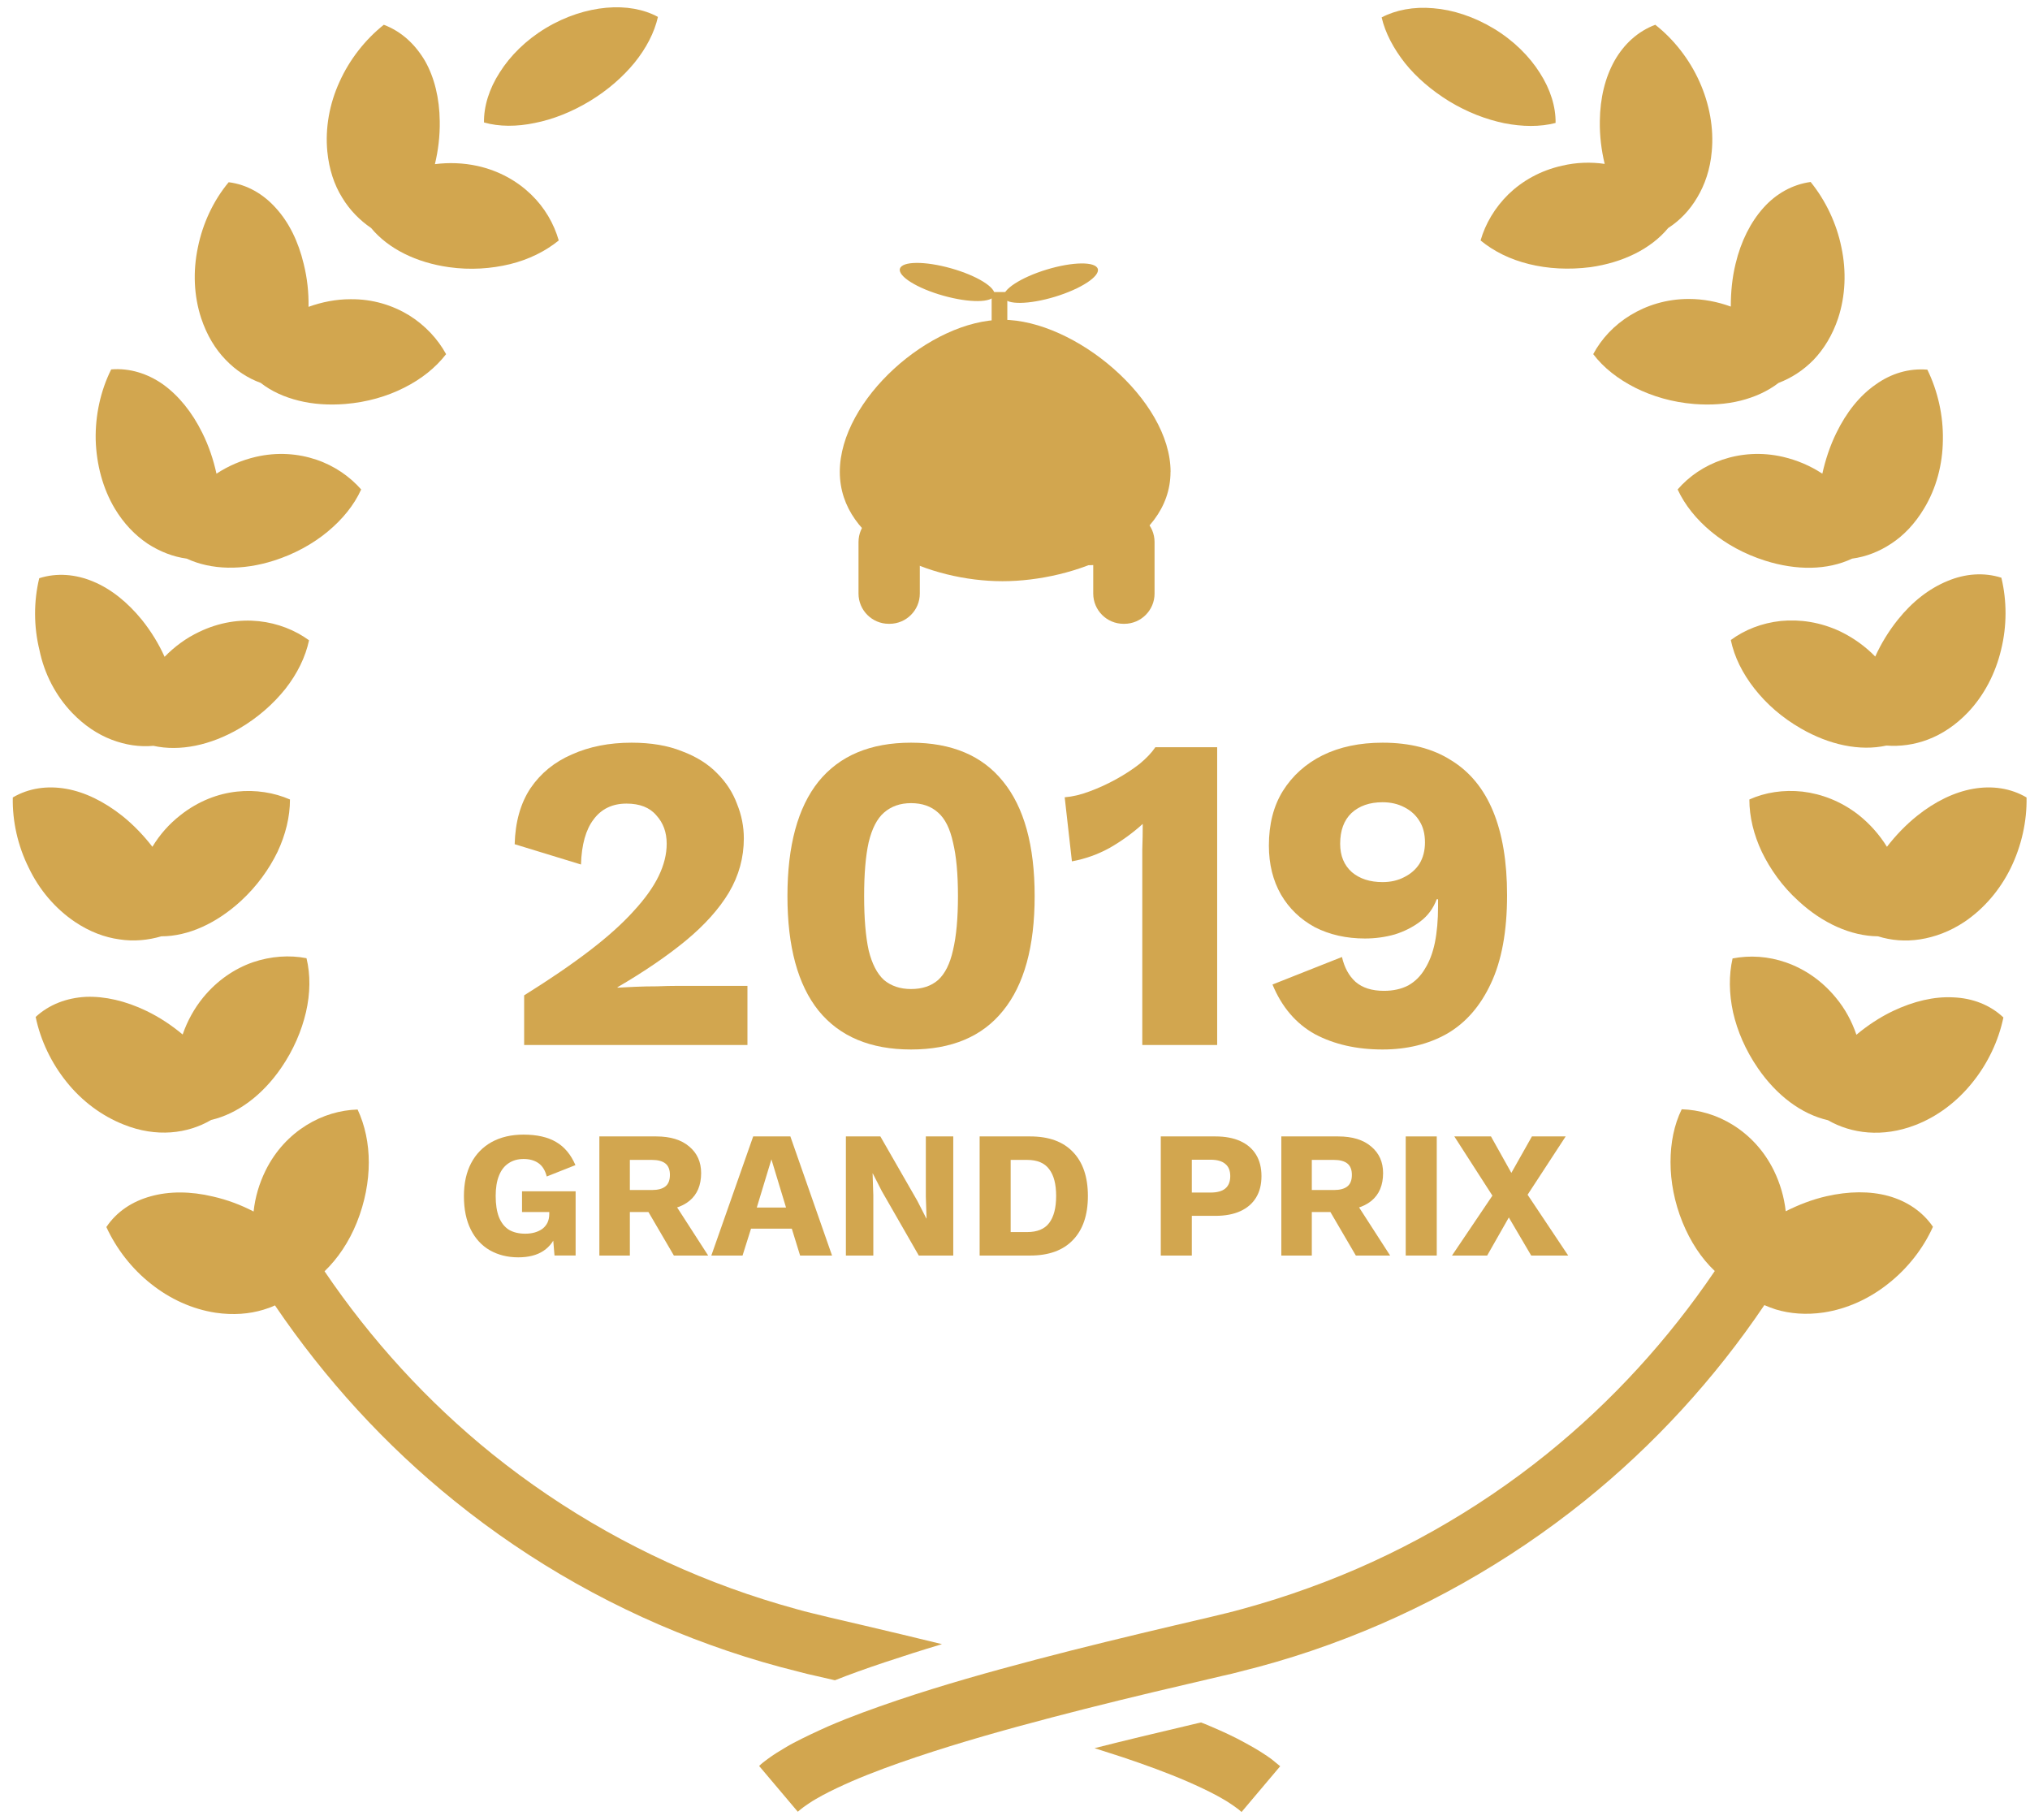 <svg width="135" height="121" viewBox="0 0 135 121" fill="none" xmlns="http://www.w3.org/2000/svg">
<g clip-path="url(#clip0_323_1597)">
<path d="M35.569 8.176C36.77 7.939 38.022 7.448 39.222 6.721C40.423 5.994 41.421 5.115 42.199 4.168C42.976 3.204 43.518 2.172 43.754 1.124C42.824 0.616 41.623 0.396 40.321 0.515C39.019 0.633 37.616 1.073 36.297 1.868C34.977 2.662 33.929 3.711 33.236 4.81C32.525 5.909 32.17 7.076 32.187 8.142C33.185 8.429 34.369 8.429 35.569 8.176Z" fill="#D2A64F"/>
<path d="M22.75 13.13C23.258 13.976 23.934 14.652 24.678 15.159C25.828 16.546 27.688 17.459 29.853 17.764C31.29 17.967 32.677 17.865 33.928 17.561C35.163 17.256 36.262 16.715 37.158 15.988C36.837 14.872 36.228 13.807 35.315 12.927C34.402 12.048 33.201 11.354 31.747 11.033C30.817 10.83 29.853 10.796 28.923 10.915C29.142 10.002 29.261 9.038 29.244 8.057C29.227 6.535 28.889 5.148 28.263 4.049C27.604 2.933 26.69 2.087 25.524 1.647C24.289 2.628 23.241 3.964 22.581 5.436C21.905 6.907 21.617 8.53 21.769 10.086C21.888 11.27 22.226 12.285 22.75 13.13Z" fill="#D2A64F"/>
<path d="M15.005 23.92C15.681 24.63 16.493 25.154 17.338 25.459C18.049 26.017 18.911 26.406 19.875 26.642C20.822 26.879 21.871 26.947 22.953 26.862C24.407 26.744 25.743 26.355 26.876 25.78C28.026 25.205 28.973 24.444 29.667 23.548C29.109 22.533 28.28 21.637 27.198 20.96C26.115 20.301 24.796 19.878 23.308 19.895C22.344 19.895 21.414 20.081 20.518 20.402C20.535 19.455 20.433 18.491 20.196 17.544C19.841 16.056 19.216 14.788 18.353 13.841C17.508 12.894 16.425 12.268 15.208 12.116C14.193 13.333 13.483 14.855 13.161 16.445C12.823 18.035 12.891 19.675 13.381 21.163C13.753 22.279 14.311 23.209 15.005 23.92Z" fill="#D2A64F"/>
<path d="M7.632 33.813C8.241 34.827 8.985 35.588 9.813 36.147C10.642 36.688 11.538 37.026 12.418 37.144C14.058 37.905 16.121 37.939 18.201 37.28C19.588 36.84 20.806 36.163 21.787 35.352C22.767 34.54 23.545 33.593 24.019 32.544C23.258 31.682 22.243 30.972 21.042 30.566C19.842 30.16 18.455 30.042 17.001 30.38C16.071 30.6 15.191 30.972 14.396 31.496C14.193 30.566 13.889 29.653 13.449 28.773C12.773 27.403 11.877 26.304 10.845 25.56C9.813 24.833 8.613 24.461 7.395 24.562C6.685 25.983 6.33 27.623 6.364 29.247C6.414 30.887 6.837 32.477 7.632 33.813Z" fill="#D2A64F"/>
<path d="M4.791 47.392C5.602 48.238 6.499 48.83 7.429 49.185C8.359 49.54 9.289 49.675 10.202 49.591C11.961 49.98 13.99 49.557 15.884 48.458C17.136 47.731 18.184 46.8 18.979 45.803C19.774 44.788 20.315 43.689 20.552 42.573C19.622 41.896 18.472 41.44 17.22 41.304C15.952 41.169 14.582 41.372 13.246 42.015C12.384 42.42 11.606 42.995 10.946 43.672C10.557 42.809 10.05 41.981 9.441 41.22C8.477 40.036 7.378 39.157 6.194 38.666C5.027 38.176 3.776 38.074 2.609 38.446C2.237 39.985 2.237 41.66 2.626 43.232C2.947 44.805 3.708 46.259 4.791 47.392Z" fill="#D2A64F"/>
<path d="M4.977 61.293C5.958 61.953 6.956 62.325 7.937 62.46C8.917 62.612 9.864 62.511 10.727 62.257C12.536 62.257 14.414 61.378 16.02 59.907C17.085 58.926 17.897 57.793 18.455 56.643C18.996 55.493 19.284 54.309 19.284 53.159C18.235 52.702 17.001 52.499 15.749 52.635C14.498 52.77 13.196 53.26 12.012 54.191C11.251 54.782 10.625 55.493 10.135 56.304C9.56 55.56 8.884 54.85 8.123 54.241C6.922 53.294 5.654 52.669 4.402 52.449C3.151 52.229 1.916 52.398 0.851 53.024C0.817 54.613 1.189 56.254 1.916 57.708C2.61 59.162 3.675 60.414 4.977 61.293Z" fill="#D2A64F"/>
<path d="M14.041 74.467C15.8 74.061 17.457 72.81 18.691 71.017C19.52 69.817 20.061 68.531 20.349 67.297C20.636 66.045 20.653 64.828 20.383 63.712C19.249 63.492 18.015 63.576 16.814 63.982C15.614 64.405 14.464 65.166 13.517 66.316C12.908 67.06 12.451 67.906 12.147 68.785C11.419 68.176 10.608 67.635 9.728 67.212C8.359 66.553 6.972 66.231 5.704 66.282C4.435 66.35 3.268 66.789 2.372 67.618C2.693 69.174 3.421 70.696 4.435 71.947C5.45 73.216 6.769 74.197 8.223 74.772C10.405 75.651 12.485 75.38 14.041 74.467Z" fill="#D2A64F"/>
<path d="M96.381 6.738C97.582 7.465 98.816 7.938 100.034 8.192C101.235 8.429 102.418 8.446 103.45 8.175C103.467 7.11 103.112 5.943 102.402 4.844C101.708 3.744 100.66 2.696 99.341 1.901C98.022 1.106 96.618 0.65 95.316 0.548C94.014 0.43 92.813 0.667 91.883 1.157C92.12 2.189 92.678 3.237 93.439 4.201C94.183 5.131 95.197 6.01 96.381 6.738Z" fill="#D2A64F"/>
<path d="M98.462 15.988C99.341 16.715 100.441 17.256 101.692 17.561C102.926 17.865 104.313 17.95 105.768 17.764C107.915 17.459 109.775 16.563 110.942 15.159C111.703 14.669 112.363 13.993 112.87 13.13C113.378 12.285 113.733 11.253 113.834 10.086C113.986 8.53 113.682 6.907 113.022 5.436C112.363 3.964 111.331 2.628 110.08 1.647C108.913 2.087 108 2.933 107.374 4.032C106.748 5.148 106.41 6.518 106.393 8.04C106.376 9.021 106.495 9.985 106.715 10.898C105.784 10.763 104.821 10.796 103.89 11.016C102.436 11.338 101.235 12.031 100.322 12.91C99.409 13.807 98.783 14.872 98.462 15.988Z" fill="#D2A64F"/>
<path d="M108.422 20.96C107.34 21.62 106.494 22.533 105.953 23.547C106.646 24.461 107.61 25.205 108.743 25.78C109.893 26.355 111.213 26.744 112.667 26.862C113.749 26.947 114.798 26.879 115.745 26.642C116.692 26.405 117.554 26.017 118.281 25.459C119.127 25.137 119.922 24.63 120.615 23.919C121.292 23.209 121.867 22.279 122.239 21.163C122.729 19.675 122.797 18.035 122.458 16.445C122.137 14.855 121.41 13.333 120.412 12.099C119.195 12.268 118.112 12.877 117.267 13.824C116.421 14.771 115.779 16.039 115.423 17.527C115.187 18.491 115.102 19.455 115.102 20.385C114.223 20.064 113.276 19.878 112.312 19.878C110.824 19.878 109.504 20.301 108.422 20.96Z" fill="#D2A64F"/>
<path d="M121.19 31.496C120.395 30.971 119.516 30.599 118.586 30.38C117.131 30.041 115.744 30.16 114.544 30.566C113.343 30.971 112.328 31.665 111.567 32.544C112.041 33.576 112.819 34.54 113.8 35.351C114.78 36.163 115.998 36.84 117.385 37.279C119.465 37.939 121.528 37.922 123.168 37.144C124.065 37.026 124.961 36.687 125.773 36.146C126.601 35.605 127.346 34.827 127.954 33.812C128.766 32.477 129.189 30.887 129.206 29.263C129.24 27.64 128.868 26 128.174 24.579C126.94 24.477 125.756 24.833 124.724 25.577C123.676 26.304 122.796 27.403 122.12 28.79C121.697 29.652 121.393 30.582 121.19 31.496Z" fill="#D2A64F"/>
<path d="M126.213 41.203C125.604 41.964 125.097 42.793 124.708 43.655C124.049 42.979 123.271 42.421 122.408 41.998C121.055 41.355 119.685 41.169 118.434 41.288C117.166 41.423 116.016 41.879 115.103 42.556C115.339 43.689 115.88 44.771 116.675 45.786C117.47 46.801 118.502 47.714 119.77 48.441C121.647 49.523 123.677 49.963 125.452 49.574C126.348 49.642 127.296 49.523 128.226 49.168C129.156 48.813 130.052 48.221 130.864 47.376C131.946 46.242 132.707 44.771 133.079 43.199C133.468 41.626 133.468 39.952 133.096 38.413C131.929 38.041 130.678 38.142 129.511 38.633C128.276 39.14 127.16 40.019 126.213 41.203Z" fill="#D2A64F"/>
<path d="M134.77 53.024C133.705 52.398 132.47 52.229 131.219 52.449C129.967 52.669 128.682 53.294 127.498 54.241C126.737 54.85 126.061 55.56 125.486 56.304C124.995 55.51 124.353 54.782 123.609 54.191C122.442 53.277 121.14 52.787 119.871 52.635C118.603 52.499 117.385 52.685 116.337 53.159C116.337 54.309 116.624 55.493 117.166 56.643C117.724 57.793 118.518 58.926 119.601 59.907C121.19 61.378 123.084 62.24 124.894 62.257C125.756 62.528 126.703 62.612 127.684 62.46C128.665 62.308 129.68 61.936 130.644 61.293C131.946 60.414 133.011 59.162 133.722 57.708C134.432 56.254 134.804 54.596 134.77 53.024Z" fill="#D2A64F"/>
<path d="M125.874 67.229C124.995 67.652 124.183 68.193 123.456 68.802C123.152 67.906 122.695 67.06 122.086 66.333C121.139 65.183 119.989 64.422 118.788 63.999C117.588 63.576 116.353 63.509 115.22 63.728C114.967 64.845 114.983 66.062 115.254 67.314C115.541 68.565 116.083 69.833 116.911 71.034C118.146 72.827 119.786 74.078 121.562 74.484C123.118 75.38 125.198 75.651 127.379 74.805C128.834 74.247 130.153 73.249 131.167 71.981C132.182 70.73 132.909 69.208 133.231 67.652C132.334 66.806 131.167 66.367 129.899 66.316C128.631 66.248 127.261 66.57 125.874 67.229Z" fill="#D2A64F"/>
<path d="M53.089 111.148L53.68 111.3L54.272 111.435L55.524 111.723C56.505 111.334 57.587 110.945 58.804 110.539C60.022 110.133 61.291 109.727 62.643 109.321C60.918 108.898 59.21 108.493 57.486 108.087L55.169 107.546L54.611 107.41L54.053 107.275C53.68 107.19 53.308 107.089 52.953 106.987C51.482 106.582 50.028 106.125 48.59 105.601C42.857 103.521 37.48 100.494 32.727 96.672C28.432 93.205 24.678 89.095 21.583 84.529C22.462 83.684 23.206 82.585 23.731 81.282C24.272 79.93 24.526 78.56 24.526 77.291C24.526 76.023 24.272 74.822 23.782 73.774C22.631 73.808 21.448 74.146 20.365 74.822C19.283 75.499 18.319 76.497 17.66 77.833C17.237 78.695 16.966 79.608 16.865 80.555C16.019 80.116 15.123 79.777 14.159 79.558C12.671 79.202 11.25 79.202 10.033 79.541C8.798 79.879 7.767 80.555 7.073 81.587C7.733 83.024 8.764 84.36 10.033 85.358C11.301 86.373 12.789 87.049 14.345 87.286C15.512 87.455 16.577 87.371 17.524 87.083C17.795 86.999 18.049 86.914 18.285 86.796C21.6 91.683 25.625 96.097 30.225 99.8C35.315 103.91 41.082 107.157 47.237 109.372C48.776 109.93 50.332 110.42 51.905 110.843C52.294 110.945 52.683 111.046 53.089 111.148Z" fill="#D2A64F"/>
<path d="M83.985 116.576C83.596 116.322 83.207 116.103 82.835 115.9C82.074 115.477 81.296 115.122 80.535 114.8C80.316 114.699 80.096 114.614 79.876 114.53L79.639 114.581C76.984 115.206 74.786 115.73 72.79 116.238C73.433 116.441 74.058 116.644 74.684 116.847C76.138 117.337 77.593 117.861 78.963 118.453C79.656 118.758 80.316 119.062 80.941 119.4C81.246 119.569 81.55 119.738 81.821 119.924C81.956 120.009 82.091 120.11 82.21 120.195C82.328 120.28 82.463 120.381 82.565 120.483L85.135 117.439C84.949 117.286 84.763 117.134 84.577 116.982C84.374 116.83 84.171 116.694 83.985 116.576Z" fill="#D2A64F"/>
<path d="M125.587 79.523C124.352 79.185 122.949 79.202 121.461 79.54C120.497 79.76 119.6 80.115 118.755 80.538C118.653 79.608 118.383 78.678 117.96 77.816C117.3 76.48 116.336 75.482 115.254 74.805C114.172 74.129 112.988 73.791 111.838 73.757C111.331 74.788 111.094 75.989 111.094 77.274C111.094 78.56 111.348 79.929 111.889 81.265C112.413 82.551 113.14 83.667 114.037 84.512C110.942 89.078 107.188 93.188 102.892 96.655C98.157 100.476 92.762 103.52 87.029 105.584C85.592 106.108 84.138 106.565 82.666 106.97C82.294 107.072 81.922 107.173 81.567 107.258L81.009 107.393L80.451 107.528L78.134 108.07C75.056 108.797 71.962 109.541 68.884 110.353C65.806 111.164 62.728 112.027 59.667 113.058C58.128 113.583 56.606 114.124 55.084 114.783C54.323 115.122 53.562 115.477 52.784 115.883C52.395 116.086 52.023 116.322 51.634 116.559C51.448 116.677 51.245 116.813 51.042 116.965C50.856 117.1 50.654 117.252 50.484 117.421L53.055 120.465C53.173 120.364 53.292 120.263 53.41 120.178C53.528 120.093 53.664 119.992 53.799 119.907C54.069 119.721 54.374 119.552 54.678 119.383C55.304 119.045 55.964 118.741 56.657 118.436C58.027 117.844 59.481 117.32 60.935 116.83C63.861 115.849 66.871 115.003 69.898 114.208C72.925 113.414 75.986 112.669 79.047 111.959L81.347 111.418L81.939 111.283L82.531 111.131C82.92 111.029 83.326 110.928 83.715 110.826C85.288 110.403 86.843 109.913 88.382 109.355C94.521 107.139 100.305 103.876 105.395 99.783C109.995 96.08 114.037 91.666 117.334 86.778C117.571 86.88 117.825 86.981 118.095 87.066C119.042 87.353 120.125 87.438 121.275 87.269C122.83 87.032 124.319 86.356 125.587 85.341C126.855 84.343 127.904 83.007 128.546 81.57C127.853 80.555 126.805 79.862 125.587 79.523Z" fill="#D2A64F"/>
<path d="M91.944 49.382C93.764 49.382 95.284 49.772 96.504 50.552C97.744 51.312 98.674 52.442 99.294 53.942C99.914 55.442 100.224 57.302 100.224 59.522C100.224 61.922 99.864 63.882 99.144 65.402C98.444 66.902 97.474 68.012 96.234 68.732C94.994 69.432 93.564 69.782 91.944 69.782C90.224 69.782 88.724 69.442 87.444 68.762C86.184 68.062 85.244 66.962 84.624 65.462L89.244 63.632C89.404 64.332 89.704 64.882 90.144 65.282C90.604 65.682 91.234 65.882 92.034 65.882C92.654 65.882 93.194 65.762 93.654 65.522C94.114 65.262 94.484 64.892 94.764 64.412C95.064 63.932 95.284 63.352 95.424 62.672C95.564 61.972 95.634 61.172 95.634 60.272C95.634 60.192 95.634 60.122 95.634 60.062C95.634 59.982 95.634 59.892 95.634 59.792H95.544C95.324 60.392 94.964 60.882 94.464 61.262C93.964 61.642 93.394 61.932 92.754 62.132C92.114 62.312 91.454 62.402 90.774 62.402C89.534 62.402 88.424 62.152 87.444 61.652C86.484 61.132 85.734 60.412 85.194 59.492C84.654 58.552 84.384 57.462 84.384 56.222C84.384 54.802 84.694 53.592 85.314 52.592C85.954 51.572 86.834 50.782 87.954 50.222C89.094 49.662 90.424 49.382 91.944 49.382ZM91.944 53.342C91.084 53.342 90.394 53.582 89.874 54.062C89.374 54.542 89.124 55.222 89.124 56.102C89.124 56.902 89.384 57.532 89.904 57.992C90.424 58.432 91.104 58.652 91.944 58.652C92.484 58.652 92.964 58.542 93.384 58.322C93.824 58.102 94.164 57.802 94.404 57.422C94.644 57.022 94.764 56.552 94.764 56.012C94.764 55.452 94.644 54.982 94.404 54.602C94.164 54.202 93.824 53.892 93.384 53.672C92.964 53.452 92.484 53.342 91.944 53.342Z" fill="#D2A64F"/>
<path d="M75.965 69.482V58.082C75.965 57.562 75.965 57.032 75.965 56.492C75.985 55.932 75.995 55.362 75.995 54.782C75.335 55.382 74.605 55.912 73.805 56.372C73.005 56.812 72.165 57.112 71.285 57.272L70.805 53.012C71.325 52.972 71.875 52.842 72.455 52.622C73.055 52.402 73.645 52.132 74.225 51.812C74.805 51.492 75.325 51.152 75.785 50.792C76.245 50.412 76.595 50.042 76.835 49.682H80.945V69.482H75.965Z" fill="#D2A64F"/>
<path d="M60.587 69.782C57.887 69.782 55.837 68.922 54.437 67.202C53.057 65.482 52.367 62.942 52.367 59.582C52.367 56.222 53.057 53.682 54.437 51.962C55.837 50.242 57.887 49.382 60.587 49.382C63.287 49.382 65.327 50.242 66.707 51.962C68.107 53.682 68.807 56.222 68.807 59.582C68.807 62.942 68.107 65.482 66.707 67.202C65.327 68.922 63.287 69.782 60.587 69.782ZM60.587 65.762C61.327 65.762 61.927 65.562 62.387 65.162C62.847 64.742 63.177 64.082 63.377 63.182C63.597 62.262 63.707 61.062 63.707 59.582C63.707 58.102 63.597 56.912 63.377 56.012C63.177 55.092 62.847 54.432 62.387 54.032C61.927 53.612 61.327 53.402 60.587 53.402C59.867 53.402 59.267 53.612 58.787 54.032C58.327 54.432 57.987 55.092 57.767 56.012C57.567 56.912 57.467 58.102 57.467 59.582C57.467 61.062 57.567 62.262 57.767 63.182C57.987 64.082 58.327 64.742 58.787 65.162C59.267 65.562 59.867 65.762 60.587 65.762Z" fill="#D2A64F"/>
<path d="M34.857 69.482V66.182C36.557 65.122 38.007 64.132 39.207 63.212C40.407 62.292 41.377 61.422 42.117 60.602C42.877 59.782 43.437 59.002 43.797 58.262C44.157 57.522 44.337 56.802 44.337 56.102C44.337 55.342 44.107 54.712 43.647 54.212C43.207 53.692 42.547 53.432 41.667 53.432C40.727 53.432 39.997 53.782 39.477 54.482C38.957 55.162 38.677 56.162 38.637 57.482L34.227 56.132C34.267 54.652 34.617 53.412 35.277 52.412C35.957 51.412 36.877 50.662 38.037 50.162C39.197 49.642 40.517 49.382 41.997 49.382C43.297 49.382 44.417 49.572 45.357 49.952C46.317 50.312 47.097 50.802 47.697 51.422C48.297 52.022 48.737 52.702 49.017 53.462C49.317 54.202 49.467 54.962 49.467 55.742C49.467 57.022 49.137 58.222 48.477 59.342C47.817 60.442 46.857 61.512 45.597 62.552C44.357 63.572 42.847 64.602 41.067 65.642V65.672C41.407 65.652 41.807 65.632 42.267 65.612C42.727 65.592 43.207 65.582 43.707 65.582C44.207 65.562 44.657 65.552 45.057 65.552H49.707V69.482H34.857Z" fill="#D2A64F"/>
<path d="M104.289 83.483H101.829L100.341 80.951L98.9 83.483H96.561L99.249 79.499L96.716 75.562H99.153L100.509 77.987L101.877 75.562H104.121L101.589 79.439L104.289 83.483Z" fill="#D2A64F"/>
<path d="M95.548 75.562V83.483H93.484V75.562H95.548Z" fill="#D2A64F"/>
<path d="M88.991 75.562C89.935 75.562 90.667 75.787 91.187 76.234C91.715 76.674 91.979 77.263 91.979 77.999C91.979 78.806 91.719 79.422 91.199 79.847C90.679 80.27 89.947 80.483 89.003 80.483L88.811 80.591H87.239V83.483H85.211V75.562H88.991ZM88.703 79.126C89.103 79.126 89.403 79.046 89.603 78.886C89.803 78.727 89.903 78.471 89.903 78.118C89.903 77.775 89.803 77.522 89.603 77.362C89.403 77.203 89.103 77.123 88.703 77.123H87.239V79.126H88.703ZM89.915 79.558L92.447 83.483H90.167L88.139 80.014L89.915 79.558Z" fill="#D2A64F"/>
<path d="M80.831 75.562C81.479 75.562 82.031 75.666 82.487 75.874C82.943 76.082 83.291 76.382 83.531 76.775C83.771 77.166 83.891 77.642 83.891 78.203C83.891 78.763 83.771 79.239 83.531 79.63C83.291 80.022 82.943 80.323 82.487 80.531C82.031 80.739 81.479 80.843 80.831 80.843H79.259V83.483H77.195V75.562H80.831ZM80.507 79.294C80.939 79.294 81.263 79.207 81.479 79.031C81.703 78.847 81.815 78.57 81.815 78.203C81.815 77.835 81.703 77.562 81.479 77.386C81.263 77.203 80.939 77.111 80.507 77.111H79.259V79.294H80.507Z" fill="#D2A64F"/>
<path d="M68.508 75.562C69.748 75.562 70.696 75.906 71.352 76.594C72.016 77.282 72.348 78.258 72.348 79.522C72.348 80.787 72.016 81.763 71.352 82.451C70.696 83.138 69.748 83.483 68.508 83.483H65.148V75.562H68.508ZM68.304 81.922C68.976 81.922 69.464 81.722 69.768 81.323C70.08 80.915 70.236 80.314 70.236 79.522C70.236 78.731 70.08 78.135 69.768 77.734C69.464 77.326 68.976 77.123 68.304 77.123H67.212V81.922H68.304Z" fill="#D2A64F"/>
<path d="M63.394 75.562V83.483H61.102L58.642 79.198L58.042 78.022H58.03L58.078 79.487V83.483H56.254V75.562H58.546L61.006 79.847L61.606 81.022H61.618L61.57 79.558V75.562H63.394Z" fill="#D2A64F"/>
<path d="M55.333 83.483H53.209L52.657 81.695H49.945L49.381 83.483H47.305L50.089 75.562H52.561L55.333 83.483ZM50.329 80.29H52.273L51.301 77.087L50.329 80.29Z" fill="#D2A64F"/>
<path d="M43.639 75.562C44.583 75.562 45.315 75.787 45.835 76.234C46.363 76.674 46.627 77.263 46.627 77.999C46.627 78.806 46.367 79.422 45.847 79.847C45.327 80.27 44.595 80.483 43.651 80.483L43.459 80.591H41.887V83.483H39.859V75.562H43.639ZM43.351 79.126C43.751 79.126 44.051 79.046 44.251 78.886C44.451 78.727 44.551 78.471 44.551 78.118C44.551 77.775 44.451 77.522 44.251 77.362C44.051 77.203 43.751 77.123 43.351 77.123H41.887V79.126H43.351ZM44.563 79.558L47.095 83.483H44.815L42.787 80.014L44.563 79.558Z" fill="#D2A64F"/>
<path d="M34.464 83.602C33.76 83.602 33.132 83.446 32.58 83.134C32.036 82.822 31.612 82.362 31.308 81.754C31.004 81.146 30.852 80.406 30.852 79.534C30.852 78.678 31.012 77.946 31.332 77.338C31.652 76.73 32.108 76.262 32.7 75.934C33.3 75.606 34.004 75.442 34.812 75.442C35.708 75.442 36.432 75.606 36.984 75.934C37.536 76.254 37.964 76.766 38.268 77.47L36.36 78.226C36.256 77.818 36.072 77.522 35.808 77.338C35.544 77.154 35.216 77.062 34.824 77.062C34.432 77.062 34.096 77.158 33.816 77.35C33.536 77.534 33.324 77.81 33.18 78.178C33.036 78.538 32.964 78.986 32.964 79.522C32.964 80.082 33.036 80.55 33.18 80.926C33.332 81.302 33.552 81.582 33.84 81.766C34.136 81.942 34.5 82.03 34.932 82.03C35.164 82.03 35.376 82.002 35.568 81.946C35.76 81.89 35.928 81.81 36.072 81.706C36.216 81.594 36.328 81.458 36.408 81.298C36.488 81.13 36.528 80.934 36.528 80.71V80.59H34.716V79.21H38.28V83.482H36.876L36.72 81.622L37.056 81.91C36.888 82.454 36.584 82.874 36.144 83.17C35.712 83.458 35.152 83.602 34.464 83.602Z" fill="#D2A64F"/>
<g clip-path="url(#clip1_323_1597)">
<path d="M59.1 34.031H59.159C60.268 34.031 61.17 34.933 61.17 36.042V39.467C61.17 40.576 60.268 41.478 59.159 41.478H59.104C57.995 41.478 57.093 40.576 57.093 39.467V36.042C57.093 34.933 57.995 34.031 59.104 34.031H59.1Z" fill="#D2A64F"/>
<path d="M74.71 34.031H74.77C75.879 34.031 76.781 34.933 76.781 36.042V39.468C76.781 40.576 75.879 41.478 74.77 41.478H74.714C73.605 41.478 72.703 40.576 72.703 39.468V36.038C72.703 34.929 73.605 34.027 74.714 34.027L74.71 34.031Z" fill="#D2A64F"/>
<path d="M77.842 31.372C77.842 36.173 71.467 38.645 66.666 38.645C61.865 38.645 55.849 36.173 55.849 31.372C55.849 26.571 61.87 21.262 66.67 21.262C71.471 21.262 77.846 26.571 77.846 31.372H77.842Z" fill="#D2A64F"/>
<path d="M72.878 27.291C72.878 29.349 70.1 31.015 66.671 31.015C63.241 31.015 60.463 29.345 60.463 27.291C60.463 25.236 63.241 23.567 66.671 23.567C70.1 23.567 72.878 25.236 72.878 27.291Z" fill="#D2A64F"/>
<path d="M74.651 35.453C74.651 36.63 73.697 37.58 72.521 37.58C71.344 37.58 70.391 36.626 70.391 35.453C70.391 34.281 71.344 33.323 72.521 33.323C73.697 33.323 74.651 34.277 74.651 35.453Z" fill="#D2A64F"/>
<path d="M74.023 35.453C74.023 36.28 73.351 36.952 72.525 36.952C71.698 36.952 71.026 36.28 71.026 35.453C71.026 34.627 71.698 33.955 72.525 33.955C73.351 33.955 74.023 34.627 74.023 35.453Z" fill="#D2A64F"/>
<path d="M63.654 35.453C63.654 36.63 62.7 37.58 61.524 37.58C60.347 37.58 59.394 36.626 59.394 35.453C59.394 34.281 60.347 33.323 61.524 33.323C62.7 33.323 63.654 34.277 63.654 35.453Z" fill="#D2A64F"/>
<path d="M63.026 35.453C63.026 36.28 62.354 36.952 61.528 36.952C60.701 36.952 60.029 36.28 60.029 35.453C60.029 34.627 60.701 33.955 61.528 33.955C62.354 33.955 63.026 34.627 63.026 35.453Z" fill="#D2A64F"/>
<path d="M63.961 25.757C63.961 26.019 63.75 26.23 63.488 26.23C63.225 26.23 63.015 26.019 63.015 25.757C63.015 25.494 63.225 25.284 63.488 25.284C63.75 25.284 63.961 25.494 63.961 25.757Z" fill="#D2A64F"/>
<path d="M70.582 25.757C70.582 26.019 70.371 26.23 70.109 26.23C69.846 26.23 69.636 26.019 69.636 25.757C69.636 25.494 69.846 25.284 70.109 25.284C70.371 25.284 70.582 25.494 70.582 25.757Z" fill="#D2A64F"/>
<path d="M65.558 29.345C66.055 29.703 67.259 30.16 68.249 29.329C68.396 29.206 68.412 28.992 68.293 28.845C68.169 28.698 67.955 28.682 67.808 28.801C66.981 29.496 65.999 28.813 65.96 28.785C65.805 28.674 65.59 28.709 65.479 28.864C65.368 29.019 65.403 29.234 65.558 29.345Z" fill="#D2A64F"/>
<path d="M66.13 19.633C65.987 20.137 64.469 20.149 62.732 19.66C60.995 19.172 59.704 18.369 59.847 17.868C59.99 17.363 61.508 17.351 63.245 17.84C64.981 18.329 66.273 19.132 66.13 19.633Z" fill="#D2A64F"/>
<path d="M73.006 17.876C73.157 18.376 71.885 19.207 70.16 19.732C68.435 20.256 66.913 20.276 66.762 19.779C66.611 19.279 67.883 18.448 69.608 17.923C71.332 17.399 72.855 17.379 73.006 17.88V17.876Z" fill="#D2A64F"/>
<path d="M66.989 19.418H65.947V21.973H66.989V19.418Z" fill="#D2A64F"/>
</g>
</g>
<defs>
<clipPath id="clip0_323_1597">
<rect width="133.925" height="120" fill="white" transform="translate(0.849 0.482)"/>
</clipPath>
<clipPath id="clip1_323_1597">
<rect width="21.993" height="24" fill="white" transform="translate(55.849 17.482)"/>
</clipPath>
</defs>
</svg>
